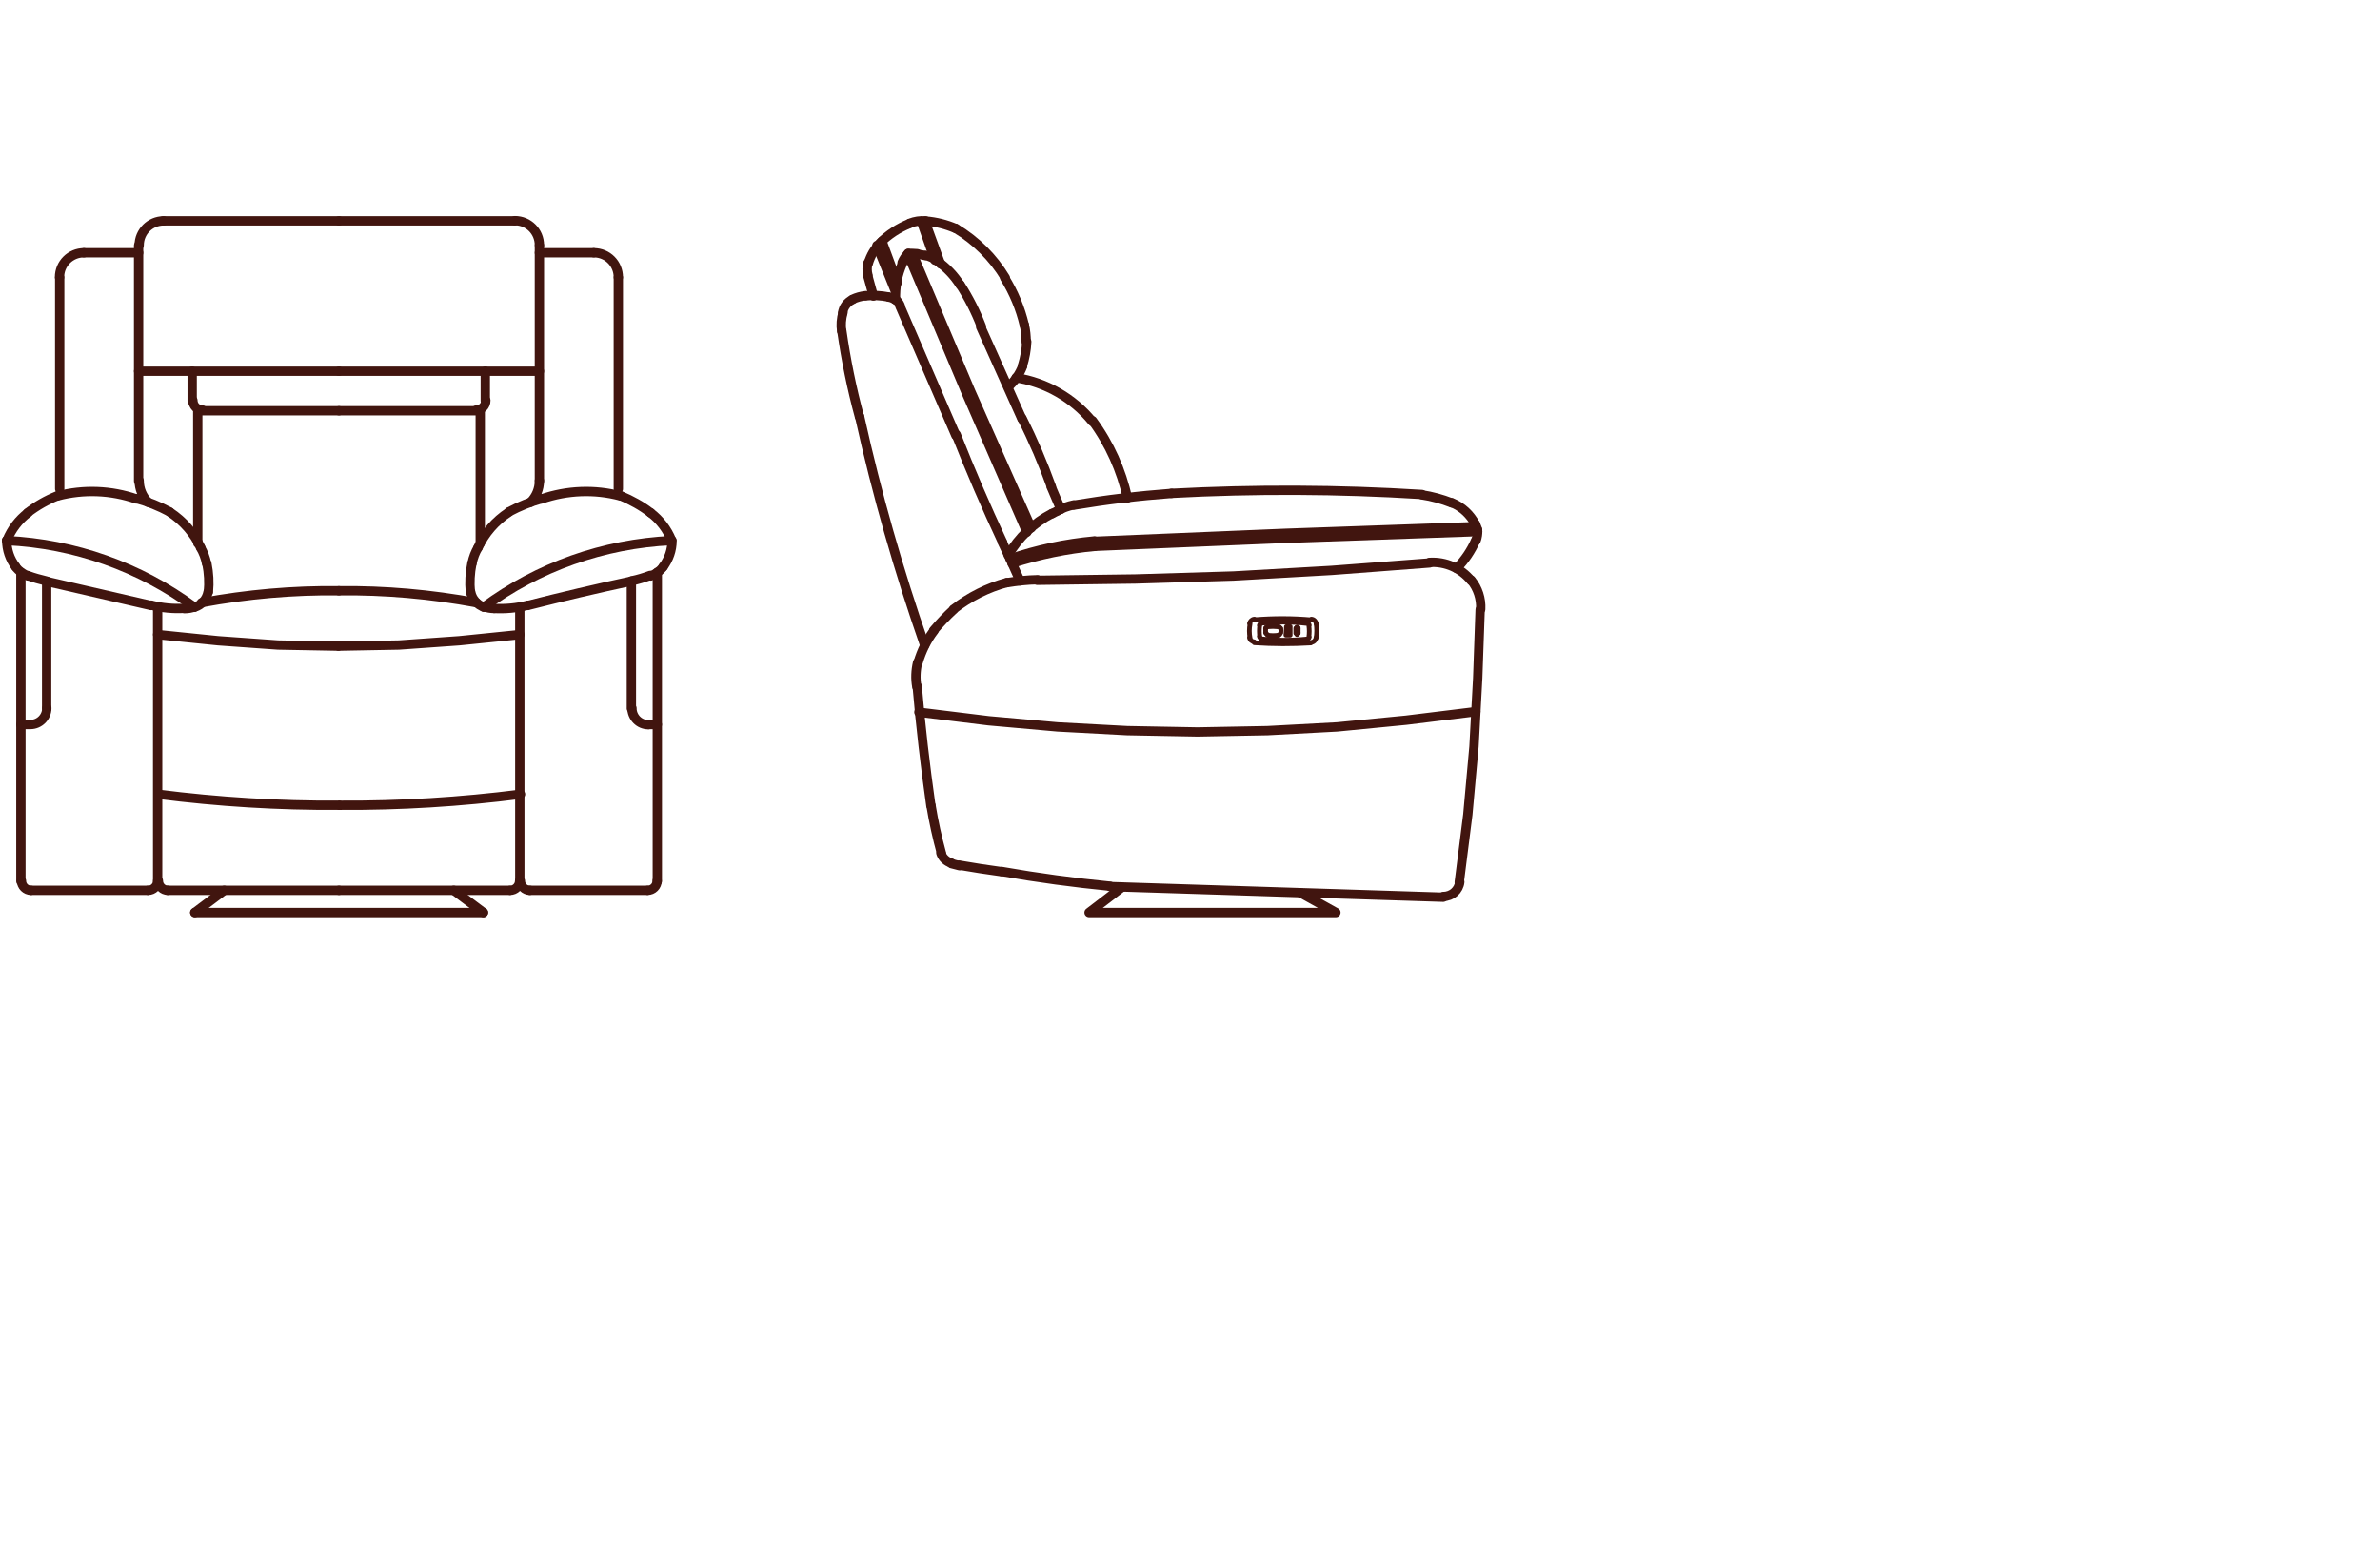 <?xml version="1.0" encoding="utf-8"?>
<!-- Generator: Adobe Illustrator 27.6.1, SVG Export Plug-In . SVG Version: 6.00 Build 0)  -->
<svg version="1.1" id="Layer_1" xmlns="http://www.w3.org/2000/svg" xmlns:xlink="http://www.w3.org/1999/xlink" x="0px" y="0px"
	 viewBox="0 0 127.56 83.6" style="enable-background:new 0 0 127.56 83.6;" xml:space="preserve">
<style type="text/css">
	.st0{fill:none;stroke:#41150F;stroke-width:0.5;stroke-linecap:round;stroke-linejoin:round;stroke-miterlimit:10;}
	.st1{fill:none;stroke:#41150F;stroke-width:0.25;stroke-linecap:round;stroke-linejoin:round;stroke-miterlimit:10;}
</style>
<g>
	<line class="st0" x1="18.17" y1="11.84" x2="8.75" y2="11.84"/>
	<path class="st0" d="M8.77,11.84c-0.72,0-1.31,0.58-1.31,1.31"/>
	<line class="st0" x1="7.43" y1="13.16" x2="7.43" y2="25.79"/>
	<path class="st0" d="M7.46,25.77c0,0.43,0.17,0.85,0.48,1.16"/>
	<line class="st0" x1="7.43" y1="13.55" x2="4.49" y2="13.55"/>
	<line class="st0" x1="3.2" y1="14.88" x2="3.2" y2="26.21"/>
	<path class="st0" d="M4.5,13.55c-0.72,0-1.31,0.58-1.31,1.31"/>
	<path class="st0" d="M0.36,28.97c0,0.51,0.17,1.01,0.48,1.41"/>
	<path class="st0" d="M0.83,30.38c0.17,0.23,0.41,0.4,0.68,0.5"/>
	<path class="st0" d="M1.5,30.86c0.32,0.12,0.66,0.21,0.99,0.29"/>
	<line class="st0" x1="8.09" y1="32.46" x2="2.5" y2="31.17"/>
	<path class="st0" d="M8.1,32.44c0.58,0.15,1.19,0.21,1.79,0.17"/>
	<path class="st0" d="M9.89,32.63c0.19,0,0.37-0.03,0.55-0.1"/>
	<path class="st0" d="M10.43,32.55c0.37-0.11,0.65-0.42,0.72-0.81"/>
	<path class="st0" d="M11.17,31.74c0.05-0.51,0.02-1.02-0.08-1.52"/>
	<path class="st0" d="M11.07,30.2c-0.06-0.3-0.17-0.59-0.33-0.86"/>
	<path class="st0" d="M10.76,29.36c-0.36-0.78-0.94-1.43-1.65-1.9"/>
	<path class="st0" d="M9.09,27.44c-0.56-0.3-1.15-0.54-1.77-0.71"/>
	<path class="st0" d="M7.31,26.75c-1.36-0.47-2.83-0.53-4.23-0.16"/>
	<path class="st0" d="M3.08,26.58c-0.58,0.23-1.12,0.54-1.61,0.92"/>
	<path class="st0" d="M1.5,27.49c-0.5,0.38-0.88,0.88-1.12,1.46"/>
	<path class="st0" d="M10.42,32.55c-2.93-2.16-6.43-3.4-10.07-3.57"/>
	<line class="st0" x1="8.45" y1="32.56" x2="8.45" y2="47.24"/>
	<path class="st0" d="M7.94,47.73c0.28,0,0.51-0.23,0.51-0.51"/>
	<line class="st0" x1="7.92" y1="47.73" x2="1.64" y2="47.73"/>
	<line class="st0" x1="1.12" y1="30.68" x2="1.12" y2="47.24"/>
	<path class="st0" d="M1.15,47.22c0,0.28,0.23,0.51,0.51,0.51"/>
	<line class="st0" x1="2.5" y1="31.17" x2="2.5" y2="37.98"/>
	<path class="st0" d="M1.63,38.84c0.48,0,0.88-0.39,0.88-0.88"/>
	<line class="st0" x1="1.61" y1="38.84" x2="1.12" y2="38.84"/>
	<line class="st0" x1="7.43" y1="19.9" x2="18.17" y2="19.9"/>
	<path class="st0" d="M10.34,21.47c0,0.28,0.23,0.51,0.51,0.51"/>
	<line class="st0" x1="10.83" y1="22.02" x2="18.17" y2="22.02"/>
	<path class="st0" d="M18.17,31.67c-2.47-0.03-4.94,0.19-7.37,0.64"/>
	<polyline class="st0" points="8.45,34.02 11.69,34.35 14.9,34.58 18.14,34.64 	"/>
	<path class="st0" d="M8.48,42.58c3.22,0.41,6.46,0.61,9.7,0.59"/>
	<line class="st0" x1="8.98" y1="47.73" x2="18.17" y2="47.73"/>
	<path class="st0" d="M8.49,47.22c0,0.28,0.23,0.51,0.51,0.51"/>
	<path class="st0" d="M53.69,46.72c1.93,0.34,3.87,0.6,5.81,0.79"/>
	<path class="st0" d="M51.41,46.38c0.75,0.13,1.51,0.25,2.26,0.35"/>
	<path class="st0" d="M51,46.3c0.14,0.04,0.28,0.07,0.43,0.11"/>
	<path class="st0" d="M50.43,45.74c0.09,0.26,0.3,0.45,0.56,0.53"/>
	<path class="st0" d="M49.9,43.19c0.14,0.86,0.33,1.72,0.56,2.56"/>
	<path class="st0" d="M49.16,36.8c0.18,2.13,0.43,4.26,0.73,6.38"/>
	<path class="st0" d="M49.18,35.52c-0.1,0.43-0.12,0.87-0.04,1.3"/>
	<path class="st0" d="M50.06,33.81c-0.39,0.51-0.67,1.09-0.85,1.7"/>
	<path class="st0" d="M51.11,32.68c-0.38,0.35-0.74,0.73-1.07,1.12"/>
	<path class="st0" d="M53.96,31.23c-1.03,0.28-2,0.77-2.85,1.43"/>
	<path class="st0" d="M55.61,31.08c-0.55,0.01-1.1,0.07-1.65,0.16"/>
	<polyline class="st0" points="55.6,31.11 60.85,31.04 66.11,30.88 71.36,30.58 76.62,30.18 	"/>
	<path class="st0" d="M78.84,31.12c-0.54-0.66-1.36-1.02-2.22-0.97"/>
	<path class="st0" d="M79.36,32.66c0.03-0.56-0.15-1.12-0.51-1.56"/>
	<polyline class="st0" points="78.21,47.3 78.67,43.67 79,40.03 79.2,36.36 79.33,32.69 	"/>
	<path class="st0" d="M77.36,48.06c0.45,0,0.83-0.33,0.88-0.78"/>
	<line class="st0" x1="77.35" y1="48.1" x2="59.5" y2="47.53"/>
	<path class="st0" d="M46.07,22.32c0.92,4.16,2.09,8.25,3.49,12.27"/>
	<path class="st0" d="M45.12,17.75c0.22,1.54,0.53,3.07,0.94,4.58"/>
	<path class="st0" d="M45.18,16.76c-0.09,0.32-0.12,0.66-0.07,0.99"/>
	<path class="st0" d="M45.69,16.06c-0.29,0.14-0.49,0.41-0.53,0.72"/>
	<path class="st0" d="M46.39,15.85c-0.24,0.03-0.48,0.09-0.7,0.2"/>
	<path class="st0" d="M47.62,15.92c-0.41-0.08-0.82-0.1-1.23-0.06"/>
	<path class="st0" d="M47.98,16.07c-0.1-0.07-0.22-0.12-0.34-0.14"/>
	<path class="st0" d="M48.25,16.39c-0.05-0.14-0.14-0.25-0.26-0.34"/>
	<line class="st0" x1="51.23" y1="23.34" x2="48.23" y2="16.4"/>
	<path class="st0" d="M51.25,23.3c0.77,1.95,1.6,3.88,2.49,5.78"/>
	<path class="st0" d="M54.67,31.14c-0.3-0.69-0.62-1.37-0.94-2.05"/>
	<path class="st0" d="M56.38,27.53c-0.98,0.51-1.79,1.28-2.34,2.23"/>
	<path class="st0" d="M56.73,27.37c-0.12,0.05-0.23,0.11-0.34,0.17"/>
	<path class="st0" d="M57.54,27.07c-0.29,0.06-0.57,0.16-0.84,0.3"/>
	<path class="st0" d="M62.8,26.45c-1.76,0.13-3.5,0.34-5.24,0.63"/>
	<path class="st0" d="M76.21,26.51c-4.47-0.28-8.95-0.3-13.43-0.06"/>
	<path class="st0" d="M77.8,26.96c-0.51-0.2-1.05-0.35-1.59-0.43"/>
	<path class="st0" d="M79.08,28.12c-0.27-0.53-0.72-0.95-1.27-1.17"/>
	<path class="st0" d="M79.19,28.38c-0.03-0.09-0.07-0.19-0.11-0.28"/>
	<path class="st0" d="M79.11,28.98c0.07-0.18,0.1-0.38,0.08-0.57"/>
	<path class="st0" d="M78.07,30.47c0.44-0.44,0.78-0.95,1.03-1.52"/>
	<path class="st0" d="M58.68,29.29c-1.51,0.14-2.99,0.45-4.44,0.91"/>
	<polyline class="st0" points="79.2,28.5 68.92,28.86 58.64,29.29 	"/>
	<path class="st0" d="M58.66,29c-1.54,0.14-3.06,0.46-4.52,0.96"/>
	<polyline class="st0" points="79.1,28.23 68.89,28.59 58.64,29.02 	"/>
	<path class="st0" d="M48.38,14.1c-0.28,0.62-0.41,1.29-0.38,1.97"/>
	<path class="st0" d="M48.68,13.59c-0.14,0.14-0.26,0.31-0.33,0.49"/>
	<path class="st0" d="M49.16,13.6c-0.16-0.01-0.32-0.02-0.48-0.02"/>
	<path class="st0" d="M49.58,13.7c-0.14-0.03-0.28-0.06-0.43-0.08"/>
	<path class="st0" d="M50.25,13.99c-0.19-0.14-0.41-0.24-0.64-0.3"/>
	<path class="st0" d="M51.45,15.26c-0.32-0.5-0.73-0.93-1.22-1.27"/>
	<path class="st0" d="M52.6,17.5c-0.3-0.78-0.68-1.53-1.13-2.23"/>
	<line class="st0" x1="52.56" y1="17.52" x2="54.77" y2="22.45"/>
	<path class="st0" d="M56.35,26.09c-0.45-1.25-0.97-2.47-1.57-3.66"/>
	<path class="st0" d="M56.34,26.1c0.17,0.4,0.34,0.81,0.52,1.21"/>
	<polyline class="st0" points="48.66,13.62 51.8,21.09 55.04,28.53 	"/>
	<polyline class="st0" points="48.92,13.62 52.03,20.99 55.27,28.3 	"/>
	<line class="st0" x1="46.81" y1="15.87" x2="46.51" y2="14.78"/>
	<path class="st0" d="M46.52,14.1c-0.06,0.21-0.06,0.44,0,0.66"/>
	<path class="st0" d="M47.17,13.05c-0.3,0.29-0.51,0.66-0.63,1.06"/>
	<path class="st0" d="M48.76,11.98c-0.6,0.24-1.14,0.59-1.6,1.05"/>
	<path class="st0" d="M49.61,11.84c-0.29-0.02-0.58,0.02-0.85,0.13"/>
	<path class="st0" d="M51.22,12.25c-0.51-0.22-1.06-0.36-1.61-0.4"/>
	<path class="st0" d="M53.88,14.89c-0.66-1.09-1.57-1.99-2.66-2.65"/>
	<path class="st0" d="M54.9,17.43c-0.21-0.9-0.57-1.75-1.05-2.53"/>
	<path class="st0" d="M55,18.32c0-0.3-0.03-0.61-0.1-0.9"/>
	<path class="st0" d="M54.8,19.61c0.13-0.42,0.21-0.85,0.23-1.29"/>
	<path class="st0" d="M54.03,20.74c0.35-0.3,0.62-0.68,0.78-1.11"/>
	<line class="st0" x1="47" y1="13.16" x2="47.96" y2="15.54"/>
	<line class="st0" x1="49.58" y1="11.87" x2="50.41" y2="14.15"/>
	<line class="st0" x1="49.38" y1="11.87" x2="50.11" y2="13.95"/>
	<line class="st0" x1="47.27" y1="12.93" x2="48.09" y2="15.14"/>
	<path class="st0" d="M58.54,22.59c-1.02-1.25-2.48-2.09-4.08-2.34"/>
	<path class="st0" d="M60.43,26.7c-0.33-1.49-0.96-2.9-1.87-4.14"/>
	<polyline class="st0" points="49.25,38.18 52.99,38.64 56.69,38.97 60.42,39.17 64.19,39.24 67.93,39.17 71.66,38.97 75.36,38.61 
		79.1,38.15 	"/>
	<polyline class="st1" points="68.95,33.59 69.15,33.59 69.15,34.05 68.92,34.05 68.95,33.59 	"/>
	<path class="st1" d="M70.01,33.42c-0.79-0.09-1.6-0.09-2.39-0.01"/>
	<path class="st1" d="M70.17,33.51c-0.01-0.07-0.06-0.12-0.13-0.13"/>
	<path class="st1" d="M67.63,34.25c0.79,0.09,1.6,0.09,2.39,0.01"/>
	<path class="st1" d="M68.51,33.6c-0.19-0.02-0.38-0.02-0.58,0"/>
	<path class="st1" d="M68.62,33.69c-0.01-0.05-0.05-0.1-0.1-0.1"/>
	<path class="st1" d="M67.94,34.06c0.19,0.02,0.39,0.02,0.59,0"/>
	<path class="st1" d="M68.52,34.05c0.05-0.01,0.1-0.05,0.1-0.1"/>
	<path class="st1" d="M67.84,33.68c-0.01,0.08-0.01,0.16,0,0.23"/>
	<path class="st1" d="M67.93,33.59c-0.05,0.01-0.1,0.05-0.1,0.1"/>
	<path class="st1" d="M67.83,33.91c0.01,0.05,0.05,0.09,0.1,0.1"/>
	<path class="st1" d="M68.65,33.92c0.01-0.08,0.01-0.16,0-0.23"/>
	<path class="st1" d="M67.52,33.52c-0.03,0.2-0.03,0.41,0,0.61"/>
	<path class="st1" d="M67.5,34.12c0.01,0.07,0.06,0.12,0.13,0.13"/>
	<path class="st1" d="M67.63,33.39c-0.07,0.01-0.12,0.06-0.13,0.13"/>
	<path class="st1" d="M70.15,34.15c0.03-0.2,0.03-0.41,0-0.62"/>
	<path class="st1" d="M70.04,34.28c0.07-0.01,0.12-0.06,0.13-0.12"/>
	<path class="st1" d="M70.29,33.23c-1.01-0.09-2.02-0.09-3.03-0.01"/>
	<path class="st1" d="M70.54,33.43c-0.02-0.13-0.12-0.23-0.25-0.24"/>
	<path class="st1" d="M67,33.44c-0.05,0.25-0.05,0.52,0,0.77"/>
	<path class="st1" d="M66.97,34.18c0.02,0.13,0.13,0.22,0.26,0.23"/>
	<path class="st1" d="M67.23,33.19C67.1,33.2,67,33.3,66.97,33.42"/>
	<path class="st1" d="M67.23,34.46c1.01,0.07,2.02,0.07,3.02,0.01"/>
	<path class="st1" d="M70.54,34.19c0.04-0.25,0.04-0.51,0-0.76"/>
	<path class="st1" d="M70.27,34.44c0.13-0.01,0.24-0.11,0.26-0.24"/>
	<path class="st1" d="M69.58,33.67c0-0.03-0.02-0.05-0.05-0.05"/>
	<line class="st1" x1="69.58" y1="33.68" x2="69.58" y2="33.95"/>
	<path class="st1" d="M69.53,33.98c0.03,0,0.05-0.02,0.05-0.05"/>
	<line class="st1" x1="69.51" y1="34.02" x2="69.51" y2="34.02"/>
	<path class="st1" d="M69.48,33.93c0,0.03,0.02,0.05,0.05,0.05"/>
	<line class="st1" x1="69.45" y1="33.95" x2="69.45" y2="33.68"/>
	<path class="st1" d="M69.53,33.62c-0.03,0-0.05,0.02-0.05,0.05"/>
	<line class="st1" x1="69.51" y1="33.65" x2="69.51" y2="33.65"/>
	<line class="st0" x1="12.02" y1="47.73" x2="10.44" y2="48.92"/>
	<line class="st0" x1="10.3" y1="21.49" x2="10.3" y2="19.9"/>
	<line class="st0" x1="10.6" y1="21.98" x2="10.6" y2="29.12"/>
	<line class="st0" x1="18.17" y1="11.84" x2="27.59" y2="11.84"/>
	<path class="st0" d="M28.91,13.14c0-0.72-0.58-1.31-1.31-1.31"/>
	<line class="st0" x1="28.91" y1="13.16" x2="28.91" y2="25.79"/>
	<path class="st0" d="M28.43,26.93c0.31-0.31,0.48-0.72,0.48-1.16"/>
	<line class="st0" x1="28.91" y1="13.55" x2="31.82" y2="13.55"/>
	<line class="st0" x1="33.14" y1="14.88" x2="33.14" y2="26.21"/>
	<path class="st0" d="M33.14,14.86c0-0.72-0.58-1.31-1.31-1.31"/>
	<path class="st0" d="M35.54,30.39c0.31-0.41,0.48-0.9,0.48-1.41"/>
	<path class="st0" d="M34.87,30.88c0.27-0.1,0.51-0.27,0.68-0.5"/>
	<path class="st0" d="M33.85,31.14c0.34-0.07,0.67-0.17,0.99-0.29"/>
	<path class="st0" d="M33.86,31.15c-1.87,0.4-3.73,0.84-5.58,1.31"/>
	<path class="st0" d="M26.48,32.62c0.6,0.03,1.2-0.02,1.79-0.17"/>
	<path class="st0" d="M25.94,32.52c0.17,0.07,0.36,0.1,0.55,0.1"/>
	<path class="st0" d="M25.23,31.74c0.07,0.38,0.35,0.69,0.72,0.81"/>
	<path class="st0" d="M25.29,30.22c-0.1,0.5-0.13,1.01-0.08,1.52"/>
	<path class="st0" d="M25.63,29.34c-0.16,0.27-0.27,0.56-0.33,0.86"/>
	<path class="st0" d="M27.27,27.46c-0.72,0.47-1.29,1.13-1.65,1.9"/>
	<path class="st0" d="M29.05,26.73c-0.61,0.17-1.21,0.41-1.77,0.71"/>
	<path class="st0" d="M33.26,26.59c-1.39-0.37-2.87-0.31-4.23,0.16"/>
	<path class="st0" d="M34.88,27.5c-0.49-0.38-1.04-0.68-1.61-0.92"/>
	<path class="st0" d="M35.99,28.95c-0.24-0.58-0.62-1.08-1.12-1.46"/>
	<path class="st0" d="M35.99,28.98c-3.64,0.17-7.14,1.41-10.07,3.57"/>
	<line class="st0" x1="27.86" y1="32.56" x2="27.86" y2="47.24"/>
	<path class="st0" d="M27.89,47.22c0,0.28,0.23,0.51,0.51,0.51"/>
	<line class="st0" x1="28.38" y1="47.73" x2="34.7" y2="47.73"/>
	<line class="st0" x1="35.23" y1="30.68" x2="35.23" y2="47.24"/>
	<path class="st0" d="M34.71,47.73c0.28,0,0.51-0.23,0.51-0.51"/>
	<line class="st0" x1="33.84" y1="31.17" x2="33.84" y2="37.98"/>
	<path class="st0" d="M33.87,37.97c0,0.48,0.39,0.88,0.88,0.88"/>
	<line class="st0" x1="34.73" y1="38.84" x2="35.23" y2="38.84"/>
	<line class="st0" x1="28.91" y1="19.9" x2="18.17" y2="19.9"/>
	<path class="st0" d="M25.53,21.98c0.28,0,0.51-0.23,0.51-0.51"/>
	<line class="st0" x1="25.51" y1="22.02" x2="18.17" y2="22.02"/>
	<path class="st0" d="M25.53,32.31c-2.43-0.45-4.9-0.67-7.37-0.64"/>
	<polyline class="st0" points="18.14,34.64 21.38,34.58 24.62,34.35 27.86,34.02 	"/>
	<path class="st0" d="M18.2,43.17c3.24,0.02,6.48-0.18,9.7-0.59"/>
	<line class="st0" x1="27.33" y1="47.73" x2="18.17" y2="47.73"/>
	<path class="st0" d="M27.34,47.73c0.28,0,0.51-0.23,0.51-0.51"/>
	<line class="st0" x1="24.32" y1="47.73" x2="25.91" y2="48.92"/>
	<line class="st0" x1="26.01" y1="21.49" x2="26.01" y2="19.9"/>
	<line class="st0" x1="25.74" y1="21.98" x2="25.74" y2="29.12"/>
	<line class="st0" x1="25.91" y1="48.92" x2="10.44" y2="48.92"/>
	<polyline class="st0" points="60.13,47.57 58.37,48.92 71.6,48.92 69.71,47.87 	"/>
</g>
</svg>
